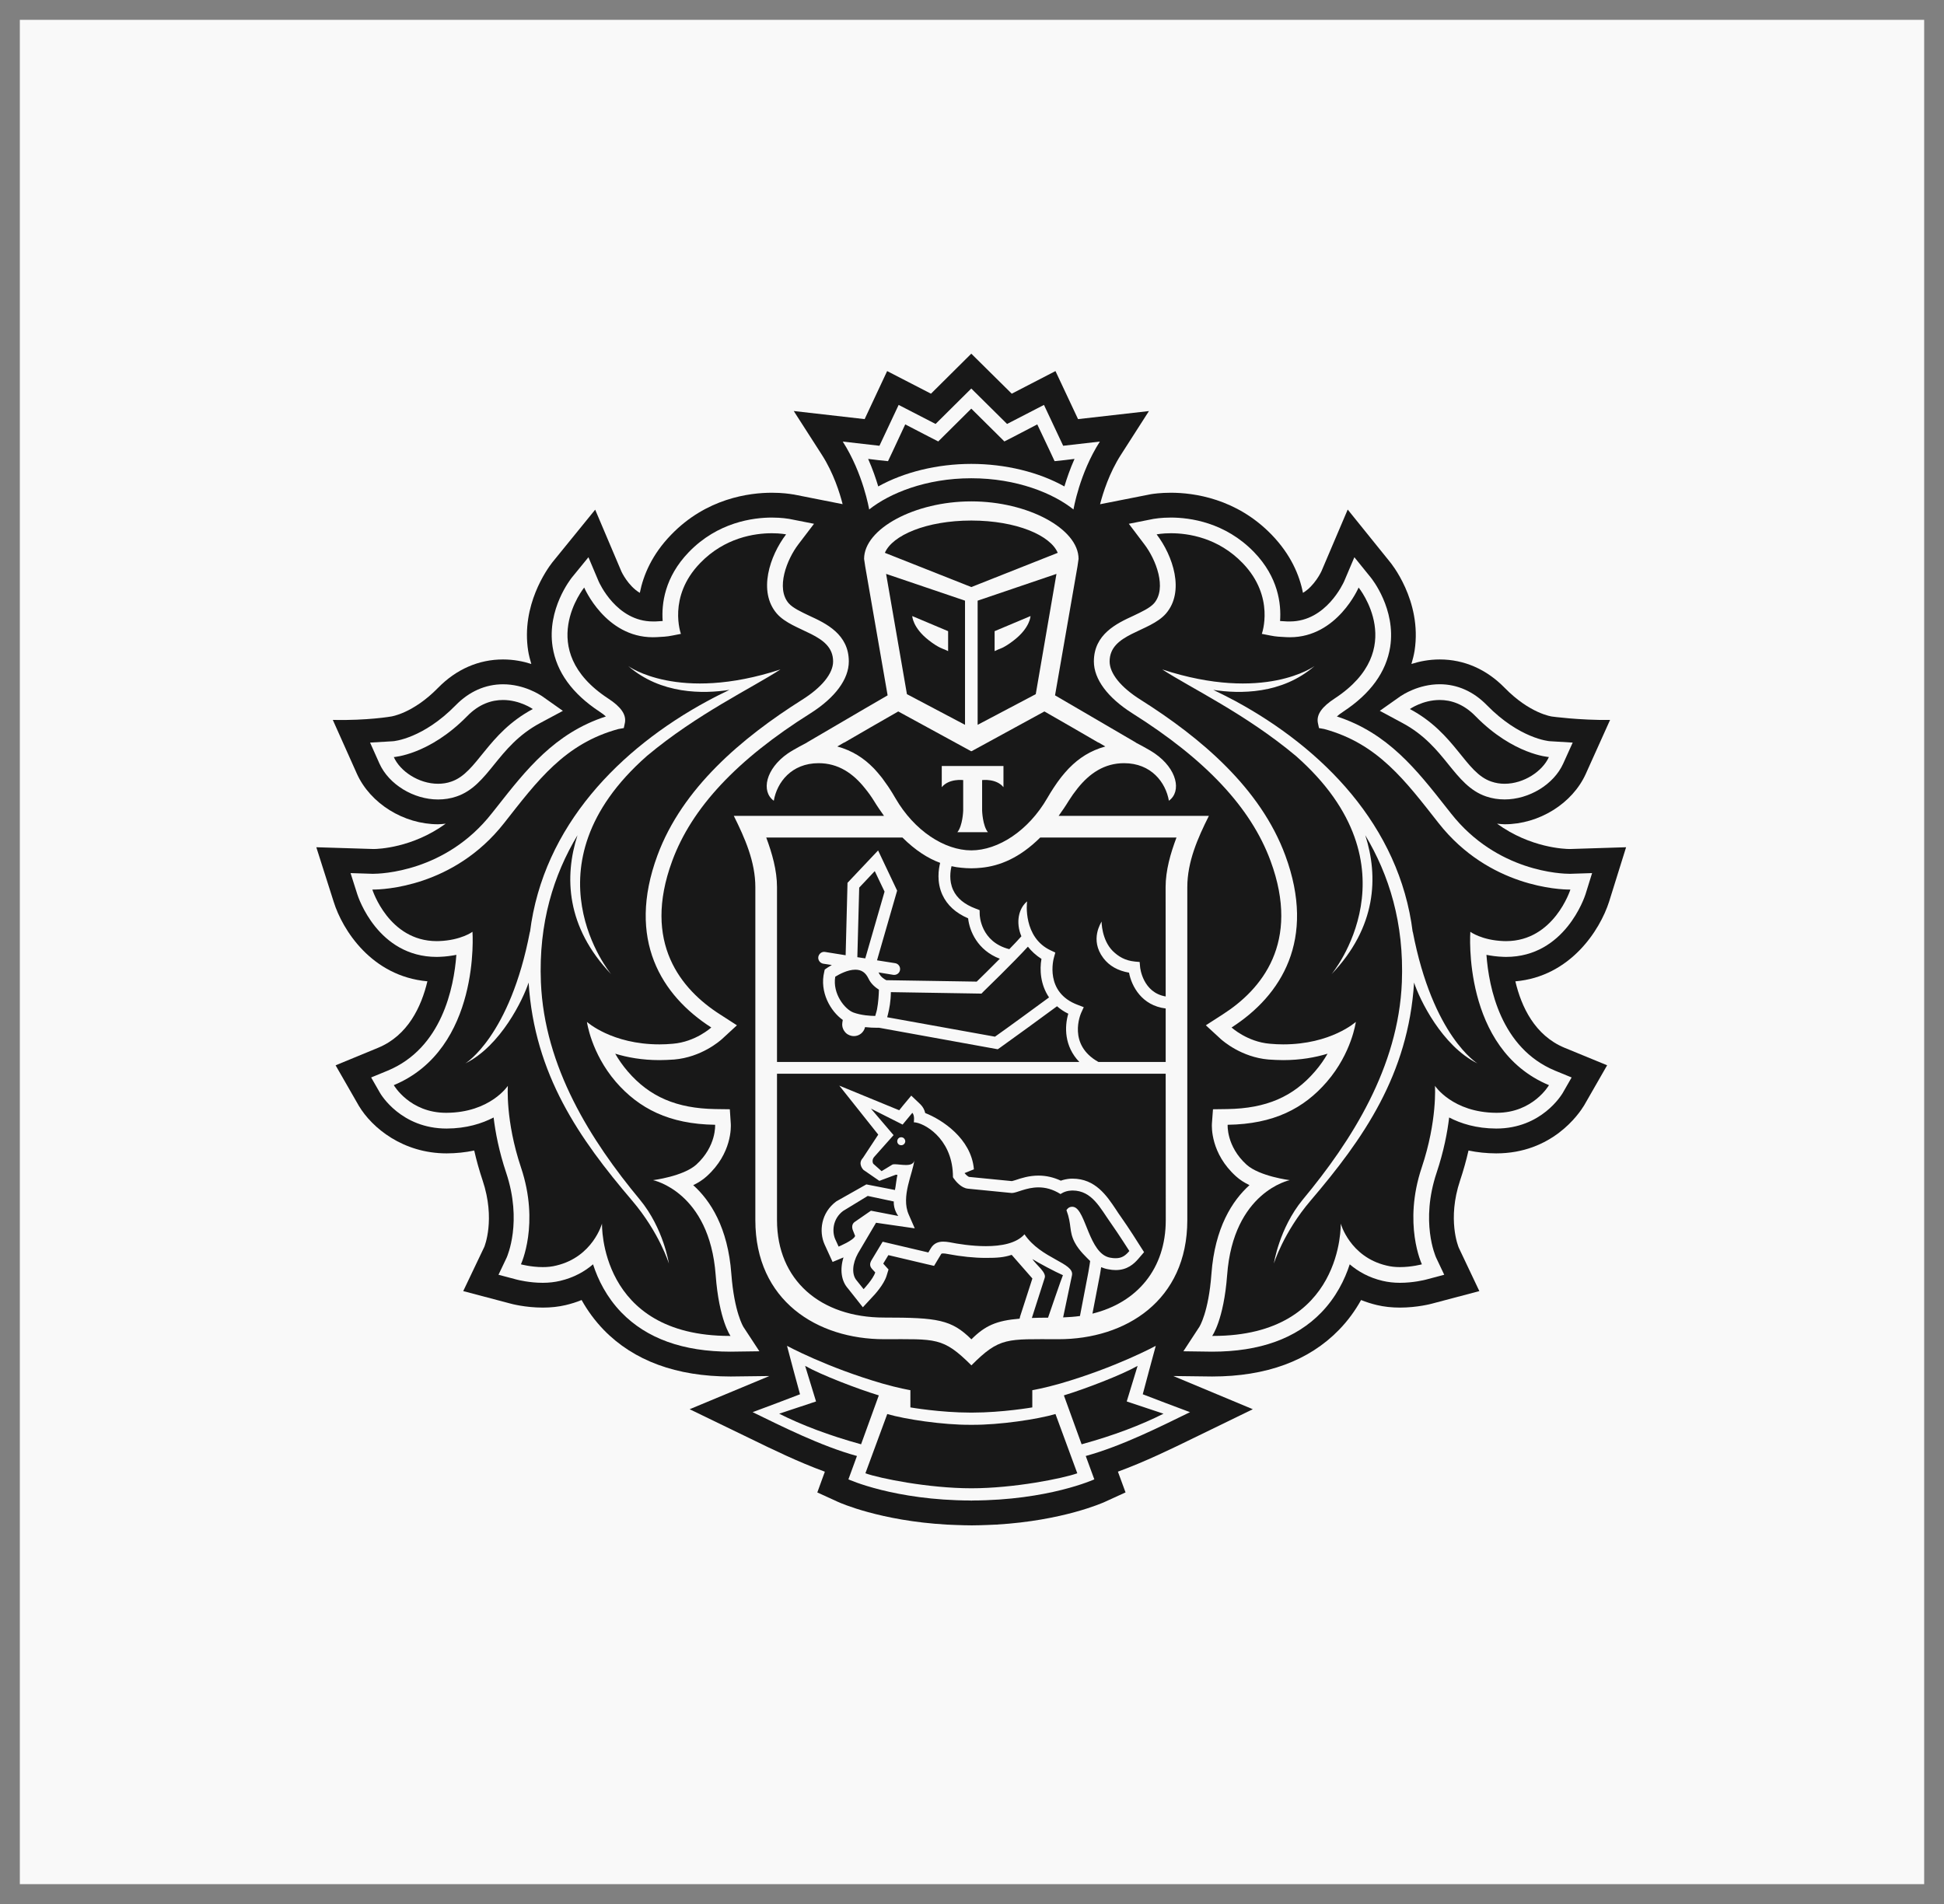 <?xml version="1.0" encoding="UTF-8"?> <svg xmlns="http://www.w3.org/2000/svg" width="49" height="48" viewBox="0 0 49 48" fill="none"><rect x="0" y="0" width="49" height="48" fill="#808080" stroke="none"/><rect width="48" height="47" transform="translate(0.5 0.5)" fill="#F9F9F9"></rect><mask id="mask0_1078_200" style="mask-type:luminance" maskUnits="userSpaceOnUse" x="1" y="0" width="47" height="47"><path d="M47.514 0.854H1.447V46.921H47.514V0.854Z" fill="white"></path></mask><g mask="url(#mask0_1078_200)"><g opacity="0.9"><path fill-rule="evenodd" clip-rule="evenodd" d="M40.558 22.733L40.987 21.359L39.569 21.404C39.45 21.404 38.579 21.378 37.734 20.765C37.798 20.771 37.86 20.78 37.925 20.78C38.794 20.78 39.636 20.256 39.973 19.505L40.583 18.15C39.817 18.16 39.118 18.064 39.118 18.064C39.113 18.063 38.562 17.991 37.925 17.339C37.468 16.872 36.903 16.625 36.29 16.625C36.022 16.625 35.782 16.673 35.576 16.739C35.608 16.629 35.638 16.517 35.656 16.403C35.851 15.134 35.036 14.168 35.036 14.168L33.97 12.846L33.309 14.399C33.307 14.404 33.139 14.769 32.842 14.946C32.752 14.489 32.53 13.976 32.057 13.485C31.165 12.56 30.08 12.422 29.512 12.422C29.248 12.422 29.06 12.451 29.015 12.458L27.728 12.712C27.802 12.424 27.961 11.922 28.25 11.471L28.96 10.363L27.173 10.566L26.604 9.355L25.502 9.925L24.482 8.916L23.466 9.925L22.361 9.355L21.794 10.566L20.007 10.362L20.719 11.471C21.008 11.922 21.166 12.423 21.239 12.71L20.011 12.467L19.969 12.461C19.907 12.451 19.721 12.422 19.456 12.422C18.888 12.422 17.803 12.56 16.913 13.485C16.439 13.975 16.218 14.489 16.127 14.946C15.83 14.77 15.665 14.412 15.665 14.412L15.002 12.849L13.92 14.18C13.787 14.351 13.135 15.26 13.312 16.404C13.33 16.518 13.36 16.629 13.392 16.739C13.187 16.673 12.947 16.625 12.679 16.625C12.066 16.625 11.501 16.872 11.043 17.339C10.408 17.989 9.86 18.062 9.865 18.062C9.865 18.062 9.285 18.167 8.389 18.15L8.995 19.505C9.333 20.256 10.175 20.78 11.042 20.78C11.108 20.78 11.17 20.771 11.234 20.765C10.392 21.378 9.521 21.404 9.416 21.404L7.973 21.359L8.41 22.732C8.63 23.44 9.365 24.613 10.773 24.739C10.62 25.382 10.281 26.103 9.535 26.413L8.459 26.857L9.046 27.88C9.377 28.432 10.154 29.077 11.26 29.077C11.499 29.076 11.73 29.052 11.953 29.005C12.01 29.257 12.081 29.509 12.165 29.76C12.494 30.743 12.21 31.427 12.207 31.435L11.676 32.549L12.861 32.862C12.876 32.867 13.234 32.965 13.683 32.965C13.886 32.965 14.081 32.944 14.262 32.901C14.4 32.868 14.533 32.826 14.66 32.774C14.813 33.049 15 33.301 15.217 33.526C15.976 34.307 17.053 34.702 18.416 34.702H18.42L19.393 34.69L17.383 35.527L18.909 36.266C19.464 36.537 20.121 36.857 20.791 37.102L20.601 37.625L21.126 37.865C21.173 37.886 22.186 38.34 23.867 38.436C23.867 38.436 24.273 38.455 24.497 38.455C24.72 38.455 25.121 38.435 25.121 38.435C26.792 38.336 27.796 37.886 27.843 37.865L28.37 37.624L28.178 37.101C28.866 36.849 29.549 36.516 30.08 36.256L31.578 35.527L29.574 34.69L30.552 34.702C31.916 34.702 32.993 34.306 33.751 33.525C33.968 33.302 34.153 33.051 34.307 32.774C34.435 32.826 34.569 32.868 34.707 32.901C34.888 32.944 35.083 32.965 35.286 32.965C35.726 32.965 36.088 32.868 36.098 32.864L37.288 32.549L36.77 31.456C36.758 31.427 36.474 30.743 36.803 29.759C36.887 29.509 36.957 29.256 37.015 29.005C37.238 29.052 37.471 29.076 37.712 29.077C39.122 29.077 39.797 28.084 39.928 27.869L40.509 26.856L39.434 26.414C38.686 26.103 38.347 25.382 38.196 24.74C39.585 24.619 40.33 23.445 40.558 22.733Z" fill="black"></path><path fill-rule="evenodd" clip-rule="evenodd" d="M24.483 13.123C23.344 13.124 22.49 13.498 22.305 13.938L24.483 14.799L26.662 13.938C26.477 13.498 25.623 13.124 24.483 13.123Z" fill="black"></path><path fill-rule="evenodd" clip-rule="evenodd" d="M24.505 35.92H24.461C23.771 35.924 22.82 35.783 22.364 35.648L21.812 37.141C22.175 37.271 23.406 37.519 24.484 37.519C25.56 37.519 26.791 37.271 27.154 37.141L26.604 35.648C26.145 35.783 25.195 35.924 24.505 35.92Z" fill="black"></path><path fill-rule="evenodd" clip-rule="evenodd" d="M28.674 34.435C28.264 34.667 27.348 35.016 26.816 35.178L27.263 36.411C28.087 36.186 28.767 35.923 29.328 35.641L28.4 35.332L28.674 34.435Z" fill="black"></path><path fill-rule="evenodd" clip-rule="evenodd" d="M20.295 34.435L20.569 35.332L19.641 35.641C20.201 35.923 20.884 36.186 21.704 36.411L22.152 35.178C21.621 35.016 20.704 34.667 20.295 34.435Z" fill="black"></path><path fill-rule="evenodd" clip-rule="evenodd" d="M24.482 11.696C25.341 11.696 26.182 11.902 26.83 12.263C26.889 12.064 26.972 11.823 27.084 11.57L26.839 11.599L26.582 11.626L26.474 11.392L26.146 10.699L25.549 11.011L25.317 11.129L25.131 10.946L24.482 10.303L23.835 10.946L23.65 11.129L23.417 11.011L22.817 10.699L22.494 11.392L22.383 11.626L22.127 11.599L21.883 11.57C21.995 11.823 22.077 12.064 22.137 12.263C22.787 11.902 23.628 11.696 24.482 11.696Z" fill="black"></path><path fill-rule="evenodd" clip-rule="evenodd" d="M37.588 19.704C37.7 19.742 37.813 19.759 37.925 19.759C38.411 19.759 38.88 19.445 39.041 19.085C39.041 19.085 38.151 19.031 37.194 18.057C36.889 17.742 36.566 17.648 36.289 17.648C35.86 17.648 35.537 17.875 35.537 17.875C36.694 18.492 36.93 19.481 37.588 19.704Z" fill="black"></path><path fill-rule="evenodd" clip-rule="evenodd" d="M11.041 19.759C11.153 19.759 11.267 19.742 11.376 19.703C12.036 19.481 12.274 18.492 13.429 17.875C13.429 17.875 13.106 17.648 12.678 17.648C12.4 17.648 12.078 17.742 11.772 18.058C10.815 19.031 9.926 19.085 9.926 19.085C10.085 19.445 10.556 19.759 11.041 19.759Z" fill="black"></path><path fill-rule="evenodd" clip-rule="evenodd" d="M37.239 26.808C36.344 26.366 35.779 25.193 35.642 24.771C35.494 27.097 34.361 28.711 33.036 30.265C32.348 31.071 32.108 31.854 32.108 31.854C32.108 31.854 32.241 30.967 32.835 30.244C34.072 28.757 35.246 26.904 35.334 24.763C35.394 23.267 35.011 22.055 34.412 21.056C34.747 22.097 34.699 23.371 33.562 24.56C33.562 24.56 35.826 21.842 32.661 19.056C31.394 17.995 30.007 17.341 29.294 16.877C31.872 17.719 33.131 16.792 33.131 16.792C32.308 17.507 31.242 17.494 30.581 17.391C30.761 17.479 30.947 17.57 31.148 17.678C33.322 18.861 35.275 20.808 35.608 23.503V23.482C36.114 26.129 37.239 26.808 37.239 26.808ZM37.901 23.725C37.921 23.726 37.938 23.726 37.959 23.726C39.17 23.726 39.581 22.426 39.581 22.426H39.557C39.335 22.426 37.533 22.373 36.259 20.752C35.422 19.685 34.734 18.748 33.377 18.379L33.244 18.355L33.215 18.219C33.177 18.012 33.32 17.817 33.642 17.607C35.515 16.379 34.243 14.812 34.243 14.812C34.243 14.812 33.708 16.065 32.512 16.065C32.483 16.065 32.453 16.063 32.423 16.063C32.287 16.056 32.156 16.051 32.024 16.023L31.804 15.98C31.804 15.98 32.145 15.05 31.322 14.197C30.701 13.553 29.947 13.443 29.511 13.443C29.292 13.443 29.152 13.472 29.152 13.472C29.566 14.013 29.865 14.912 29.387 15.467C28.975 15.943 27.967 15.966 27.967 16.676C27.967 16.977 28.247 17.328 28.751 17.644C30.266 18.599 31.77 19.868 32.396 21.568C33.177 23.688 32.297 25.096 31.04 25.902C31.04 25.902 31.434 26.266 32.006 26.313C32.123 26.324 32.236 26.329 32.342 26.329C33.548 26.329 34.173 25.762 34.173 25.762C34.173 25.762 34.069 26.545 33.442 27.273C32.862 27.944 32.102 28.34 30.942 28.356C30.942 28.356 30.905 28.895 31.419 29.362C31.748 29.657 32.507 29.752 32.507 29.752C32.507 29.752 31.085 30.041 30.929 32.144C30.843 33.283 30.553 33.679 30.553 33.679H30.578C33.876 33.679 33.792 30.846 33.792 30.846C33.792 30.846 34.021 31.685 34.941 31.904C35.053 31.933 35.171 31.944 35.285 31.944C35.58 31.944 35.838 31.874 35.838 31.874C35.838 31.874 35.356 30.856 35.834 29.432C36.23 28.25 36.167 27.374 36.167 27.374C36.167 27.374 36.611 28.048 37.713 28.054H37.724C38.641 28.054 39.041 27.357 39.041 27.357C36.842 26.442 37.059 23.491 37.059 23.491C37.059 23.491 37.344 23.704 37.901 23.725Z" fill="black"></path><path fill-rule="evenodd" clip-rule="evenodd" d="M15.93 30.265C14.606 28.711 13.473 27.097 13.323 24.771C13.186 25.193 12.623 26.366 11.729 26.808C11.729 26.808 12.852 26.129 13.357 23.482V23.503C13.692 20.808 15.645 18.861 17.819 17.679C18.019 17.57 18.207 17.479 18.385 17.392C17.724 17.494 16.658 17.507 15.836 16.792C15.836 16.792 17.095 17.719 19.672 16.877C18.959 17.341 17.573 17.995 16.307 19.056C13.14 21.842 15.405 24.561 15.405 24.561C14.266 23.371 14.221 22.097 14.555 21.056C13.956 22.055 13.572 23.267 13.634 24.763C13.72 26.904 14.895 28.756 16.129 30.245C16.726 30.967 16.86 31.854 16.86 31.854C16.86 31.854 16.617 31.071 15.93 30.265ZM16.46 29.752C16.46 29.752 17.219 29.657 17.549 29.362C18.062 28.895 18.025 28.356 18.025 28.356C16.864 28.34 16.105 27.944 15.522 27.273C14.898 26.545 14.795 25.762 14.795 25.762C14.795 25.762 15.418 26.329 16.624 26.329C16.732 26.329 16.845 26.324 16.961 26.313C17.533 26.266 17.928 25.903 17.928 25.903C16.671 25.096 15.79 23.688 16.57 21.568C17.196 19.869 18.7 18.599 20.215 17.643C20.718 17.328 20.999 16.977 20.999 16.676C20.999 15.966 19.992 15.943 19.58 15.467C19.103 14.912 19.401 14.013 19.814 13.472C19.814 13.472 19.677 13.443 19.456 13.443C19.02 13.443 18.267 13.553 17.646 14.197C16.821 15.05 17.163 15.98 17.163 15.98L16.943 16.023C16.811 16.051 16.679 16.056 16.544 16.063C16.513 16.063 16.485 16.065 16.456 16.065C15.257 16.065 14.725 14.812 14.725 14.812C14.725 14.812 13.454 16.379 15.326 17.607C15.648 17.817 15.79 18.012 15.752 18.219L15.723 18.355L15.587 18.379C14.232 18.748 13.544 19.685 12.706 20.752C11.433 22.373 9.633 22.426 9.409 22.426H9.385C9.385 22.426 9.795 23.726 11.008 23.726C11.027 23.726 11.045 23.726 11.066 23.725C11.623 23.704 11.909 23.491 11.909 23.491C11.909 23.491 12.124 26.442 9.926 27.357C9.926 27.357 10.327 28.054 11.244 28.054H11.255C12.357 28.048 12.801 27.374 12.801 27.374C12.801 27.374 12.737 28.25 13.132 29.432C13.61 30.857 13.13 31.875 13.13 31.875C13.13 31.875 13.386 31.944 13.682 31.944C13.797 31.944 13.915 31.933 14.025 31.904C14.944 31.685 15.174 30.846 15.174 30.846C15.174 30.846 15.09 33.679 18.389 33.679H18.413C18.413 33.679 18.124 33.283 18.039 32.144C17.883 30.041 16.46 29.752 16.46 29.752Z" fill="black"></path><path fill-rule="evenodd" clip-rule="evenodd" d="M23.739 19.31H25.294V19.845C25.111 19.62 24.755 19.666 24.755 19.666V20.436C24.755 20.436 24.768 20.815 24.901 20.979H24.132C24.266 20.815 24.278 20.436 24.278 20.436V19.666C24.278 19.666 23.923 19.62 23.739 19.845V19.31ZM22.045 19.39C22.099 19.448 22.152 19.511 22.203 19.575C22.216 19.59 22.227 19.603 22.239 19.62C22.286 19.683 22.334 19.75 22.38 19.818C22.39 19.832 22.4 19.848 22.411 19.864C22.466 19.948 22.518 20.034 22.57 20.123C23.046 20.946 23.807 21.438 24.483 21.439C25.16 21.438 25.92 20.946 26.397 20.123C26.45 20.031 26.503 19.943 26.558 19.86C26.567 19.848 26.575 19.836 26.583 19.824C26.63 19.753 26.679 19.684 26.731 19.617C26.742 19.603 26.752 19.59 26.762 19.577C26.815 19.511 26.869 19.447 26.925 19.388C26.935 19.379 26.943 19.37 26.952 19.362C27.194 19.113 27.483 18.924 27.861 18.819L27.693 18.721H27.683L27.014 18.331L26.326 17.936L24.488 18.939L24.483 18.935L24.48 18.939L22.641 17.936L21.954 18.331L21.283 18.721H21.275L21.105 18.819C21.484 18.924 21.772 19.111 22.015 19.36C22.026 19.37 22.033 19.381 22.045 19.39Z" fill="black"></path><path fill-rule="evenodd" clip-rule="evenodd" d="M23.898 15.913V16.416L23.801 16.372C23.797 16.369 23.655 16.337 23.408 16.141C23.001 15.825 22.993 15.532 22.993 15.532L23.898 15.913ZM24.324 18.274V15.144L22.336 14.469L22.86 17.501L24.324 18.274Z" fill="black"></path><path fill-rule="evenodd" clip-rule="evenodd" d="M25.07 15.913L25.975 15.532C25.975 15.532 25.967 15.825 25.558 16.141C25.313 16.337 25.171 16.369 25.166 16.372L25.07 16.416V15.913ZM26.107 17.501L26.63 14.469L24.643 15.144V18.274L26.107 17.501Z" fill="black"></path><path fill-rule="evenodd" clip-rule="evenodd" d="M21.512 25.526C21.706 25.597 21.941 25.611 22.061 25.611C22.066 25.597 22.072 25.578 22.078 25.556C22.089 25.52 22.099 25.485 22.106 25.446C22.14 25.272 22.152 25.076 22.155 24.95C22.073 24.898 21.958 24.808 21.893 24.674C21.82 24.518 21.714 24.445 21.561 24.445C21.361 24.445 21.146 24.566 21.054 24.622C20.98 25.055 21.299 25.447 21.512 25.526Z" fill="black"></path><path fill-rule="evenodd" clip-rule="evenodd" d="M25.91 23.867C25.541 24.27 24.818 24.97 24.783 25.005L24.739 25.049L22.456 25.013C22.454 25.239 22.417 25.432 22.382 25.573C22.376 25.597 22.369 25.621 22.363 25.646L25.08 26.135C25.362 25.938 26.14 25.368 26.443 25.145C26.223 24.824 26.202 24.443 26.252 24.174C26.107 24.082 25.998 23.978 25.91 23.867Z" fill="black"></path><path fill-rule="evenodd" clip-rule="evenodd" d="M26.221 21.115C25.695 21.638 25.19 21.832 24.739 21.877C24.657 21.885 24.575 21.891 24.491 21.891H24.479C24.395 21.891 24.312 21.885 24.231 21.877C24.151 21.87 24.069 21.857 23.986 21.838C23.957 21.956 23.919 22.201 24.026 22.435C24.122 22.646 24.316 22.803 24.599 22.908L24.694 22.945L24.695 23.048C24.695 23.078 24.718 23.744 25.442 23.929C25.56 23.807 25.667 23.697 25.747 23.604C25.599 23.256 25.677 22.899 25.892 22.725C25.882 22.762 25.788 23.635 26.487 23.96L26.602 24.015L26.568 24.138C26.556 24.174 26.323 25.02 27.17 25.335L27.32 25.392L27.253 25.537C27.238 25.57 26.907 26.336 27.688 26.772H29.383V25.424C28.78 25.35 28.526 24.865 28.459 24.521C28.179 24.473 27.963 24.352 27.814 24.154C27.458 23.685 27.764 23.256 27.768 23.232C27.767 23.236 27.768 23.693 28.05 23.976C28.19 24.111 28.355 24.217 28.605 24.241L28.728 24.252L28.739 24.379C28.741 24.405 28.809 25.025 29.383 25.122L29.382 22.367C29.382 21.941 29.506 21.512 29.656 21.115H26.221Z" fill="black"></path><path fill-rule="evenodd" clip-rule="evenodd" d="M21.656 22.377L21.609 24.131L21.809 24.162L22.295 22.479L22.048 21.961L21.656 22.377Z" fill="black"></path><path fill-rule="evenodd" clip-rule="evenodd" d="M22.712 28.87C22.656 28.869 22.614 28.82 22.618 28.764C22.622 28.709 22.668 28.666 22.724 28.671C22.781 28.673 22.821 28.724 22.82 28.777C22.814 28.833 22.767 28.875 22.712 28.87ZM27.023 30.423C27.038 30.423 27.055 30.425 27.071 30.429C27.374 30.516 27.451 31.609 27.982 31.706C28.034 31.717 28.082 31.721 28.124 31.721C28.278 31.721 28.369 31.655 28.468 31.538C28.468 31.538 28.201 31.118 28.001 30.834C27.735 30.462 27.529 30.014 27.035 30.014C27.023 30.014 27.009 30.014 26.997 30.015C26.834 30.023 26.734 30.103 26.734 30.103C26.533 29.977 26.347 29.934 26.178 29.934C25.869 29.934 25.628 30.076 25.507 30.076H25.503L24.399 29.967C24.227 29.951 24.09 29.776 24.041 29.709C24.029 29.69 24.022 29.679 24.022 29.679C24.022 29.649 24.022 29.618 24.02 29.591C23.983 28.686 23.284 28.299 23.035 28.293C23.035 28.293 23.064 28.121 22.997 28.056L22.753 28.352L21.955 27.95L22.525 28.617L22.042 29.16C21.982 29.222 21.989 29.305 22.015 29.341L22.223 29.525L22.487 29.364C22.5 29.355 22.525 29.351 22.554 29.351C22.627 29.351 22.737 29.371 22.835 29.371C22.943 29.371 23.036 29.348 23.047 29.246C23.015 29.582 22.704 30.164 22.907 30.622L23.059 30.968L22.083 30.827L21.626 31.6C21.485 31.857 21.463 32.135 21.599 32.287L21.769 32.501C21.769 32.501 22.009 32.246 22.063 32.079L21.985 31.993C21.92 31.921 21.923 31.857 21.963 31.78L22.25 31.303L23.401 31.576L23.462 31.472C23.541 31.341 23.653 31.303 23.777 31.303C23.828 31.303 23.88 31.309 23.934 31.317C24.148 31.36 24.5 31.416 24.852 31.416C25.238 31.416 25.621 31.347 25.825 31.118C26.243 31.738 27.088 31.836 27.022 32.151L26.799 33.213C26.946 33.206 27.088 33.197 27.223 33.178L27.435 32.074C27.458 31.953 27.48 31.791 27.48 31.791C27.399 31.708 27.201 31.533 27.09 31.32C26.941 31.033 27.022 30.883 26.883 30.51C26.883 30.51 26.926 30.423 27.023 30.423Z" fill="black"></path><path fill-rule="evenodd" clip-rule="evenodd" d="M21.137 31.427C21.137 31.427 21.519 31.27 21.553 31.158L21.502 31.03C21.466 30.947 21.471 30.857 21.541 30.808L21.953 30.522L22.641 30.655C22.641 30.655 22.517 30.498 22.529 30.29L21.872 30.15L21.252 30.529C20.986 30.727 20.967 31.053 21.055 31.246L21.137 31.427Z" fill="black"></path><path fill-rule="evenodd" clip-rule="evenodd" d="M26.01 33.227C26.133 33.222 26.269 33.22 26.418 33.22C26.418 33.22 26.773 32.181 26.793 32.148C26.594 32.061 26.182 31.841 26.022 31.741C26.128 31.899 26.383 32.079 26.333 32.218L26.01 33.227Z" fill="black"></path><path fill-rule="evenodd" clip-rule="evenodd" d="M29.382 27.069H19.586V30.761C19.586 32.27 20.676 33.215 22.286 33.215C23.63 33.215 23.985 33.268 24.485 33.765C24.829 33.42 25.114 33.292 25.7 33.244L25.713 33.187L26.022 32.231C26.005 32.209 25.5 31.635 25.5 31.635C25.3 31.701 25.132 31.713 24.85 31.713C24.559 31.713 24.233 31.679 23.877 31.612C23.842 31.604 23.808 31.6 23.775 31.6C23.731 31.6 23.729 31.604 23.717 31.625L23.656 31.727L23.544 31.913L23.332 31.863L22.392 31.642L22.263 31.855L22.282 31.878L22.396 32.004L22.346 32.169C22.276 32.384 22.052 32.635 21.984 32.704L21.749 32.957L21.535 32.686L21.374 32.483C21.205 32.294 21.165 32.004 21.261 31.7C21.259 31.701 21.255 31.703 21.251 31.704L20.986 31.814L20.867 31.554L20.783 31.37C20.639 31.046 20.692 30.573 21.081 30.286L21.837 29.858L22.558 30C22.575 29.931 22.601 29.683 22.621 29.62C22.607 29.619 22.594 29.615 22.58 29.615L22.165 29.771L21.765 29.494C21.765 29.494 21.608 29.343 21.75 29.192L22.137 28.604L21.156 27.369L22.665 27.99L22.765 27.866L22.969 27.621L23.2 27.841C23.266 27.904 23.303 27.982 23.322 28.06C23.737 28.222 24.483 28.701 24.548 29.479L24.315 29.572V29.578C24.369 29.642 24.413 29.668 24.427 29.67L25.504 29.776C25.531 29.771 25.565 29.759 25.603 29.748C25.738 29.702 25.938 29.636 26.176 29.636C26.371 29.636 26.558 29.681 26.739 29.765C26.805 29.74 26.887 29.722 26.982 29.715L27.033 29.714C27.61 29.714 27.897 30.146 28.127 30.491C28.165 30.55 28.203 30.606 28.244 30.662C28.444 30.947 28.708 31.363 28.718 31.381L28.837 31.567L28.692 31.736C28.58 31.866 28.411 32.019 28.123 32.019C28.063 32.019 27.998 32.012 27.927 31.998C27.866 31.987 27.81 31.969 27.756 31.946C27.748 32.003 27.736 32.071 27.725 32.129L27.537 33.117C28.666 32.839 29.384 31.984 29.384 30.761L29.382 27.069Z" fill="black"></path><path fill-rule="evenodd" clip-rule="evenodd" d="M19.585 26.772H27.204C26.823 26.378 26.829 25.88 26.926 25.556C26.815 25.503 26.723 25.439 26.642 25.369C26.344 25.589 25.435 26.252 25.198 26.418L25.147 26.452L22.157 25.911H22.096C22.024 25.911 21.919 25.908 21.804 25.894C21.772 26.03 21.655 26.122 21.523 26.122C21.507 26.122 21.49 26.12 21.475 26.117C21.397 26.104 21.329 26.064 21.283 25.999C21.237 25.934 21.218 25.858 21.231 25.779L21.242 25.714C20.934 25.496 20.649 25.01 20.775 24.498L20.788 24.444L20.831 24.412C20.837 24.408 20.889 24.372 20.966 24.328L20.749 24.295C20.668 24.28 20.613 24.204 20.626 24.124C20.64 24.043 20.716 23.985 20.796 24L21.314 24.082L21.361 22.256L22.131 21.44L22.612 22.454L22.105 24.21L22.562 24.282C22.643 24.295 22.698 24.371 22.686 24.454C22.674 24.527 22.611 24.577 22.539 24.577C22.531 24.577 22.523 24.577 22.515 24.576L22.143 24.516C22.148 24.527 22.156 24.534 22.16 24.545C22.2 24.628 22.288 24.686 22.339 24.712L24.618 24.748C24.715 24.654 24.954 24.419 25.201 24.171C24.639 23.957 24.435 23.474 24.401 23.152C24.088 23.018 23.872 22.817 23.752 22.557C23.605 22.234 23.657 21.911 23.697 21.754C23.392 21.643 23.073 21.44 22.746 21.115H19.312C19.46 21.512 19.585 21.941 19.585 22.367V26.772Z" fill="black"></path><path fill-rule="evenodd" clip-rule="evenodd" d="M22.722 28.671C22.666 28.666 22.62 28.709 22.616 28.765C22.612 28.822 22.654 28.87 22.71 28.871C22.765 28.876 22.812 28.834 22.818 28.778C22.819 28.724 22.779 28.673 22.722 28.671Z" fill="#F8F8F8"></path><path fill-rule="evenodd" clip-rule="evenodd" d="M27.263 36.411L26.816 35.178C27.348 35.016 28.264 34.666 28.674 34.434L28.4 35.331L29.327 35.64C28.767 35.922 28.087 36.185 27.263 36.411ZM24.485 37.52C23.406 37.52 22.176 37.271 21.813 37.142L22.364 35.648C22.821 35.782 23.772 35.924 24.462 35.92H24.506C25.195 35.924 26.145 35.782 26.604 35.648L27.154 37.142C26.792 37.271 25.561 37.52 24.485 37.52ZM19.64 35.64L20.569 35.331L20.294 34.434C20.703 34.666 21.62 35.016 22.151 35.178L21.704 36.411C20.883 36.185 20.2 35.922 19.64 35.64ZM29.369 35.366L28.804 35.15L28.96 34.565L29.132 33.929C29.132 33.929 28.132 34.472 26.723 34.88C26.323 34.995 26.02 35.047 26.02 35.047V35.481C26.02 35.481 25.267 35.612 24.506 35.612H24.462C23.7 35.612 22.947 35.481 22.947 35.481V35.047C22.947 35.047 22.644 34.995 22.244 34.88C20.836 34.472 19.837 33.929 19.837 33.929L20.006 34.565L20.165 35.15L19.599 35.366L18.971 35.601C19.69 35.95 20.687 36.456 21.6 36.706L21.385 37.295C21.385 37.295 22.542 37.824 24.47 37.828V37.83H24.497V37.828C26.427 37.824 27.583 37.295 27.583 37.295L27.367 36.706C28.28 36.456 29.279 35.95 29.995 35.601L29.369 35.366Z" fill="#F8F8F8"></path><path fill-rule="evenodd" clip-rule="evenodd" d="M22.127 11.599L22.383 11.626L22.494 11.392L22.817 10.699L23.417 11.01L23.649 11.129L24.482 10.302L25.131 10.945L25.316 11.129L25.549 11.01L26.145 10.699L26.473 11.392L26.582 11.626L26.838 11.599L27.084 11.569C26.971 11.823 26.889 12.064 26.829 12.263C26.182 11.901 25.34 11.695 24.482 11.695C23.627 11.695 22.787 11.901 22.137 12.263C22.077 12.064 21.995 11.823 21.882 11.569L22.127 11.599ZM24.482 12.057C25.631 12.057 26.55 12.438 27.058 12.844C27.058 12.844 27.208 11.935 27.723 11.132L26.798 11.238L26.314 10.208L25.384 10.688L24.482 9.795L23.582 10.688L22.651 10.208L22.167 11.238L21.242 11.132C21.757 11.935 21.908 12.844 21.908 12.844C22.419 12.438 23.335 12.057 24.482 12.057Z" fill="#F8F8F8"></path><path fill-rule="evenodd" clip-rule="evenodd" d="M39.043 27.357C39.043 27.357 38.644 28.054 37.726 28.054H37.714C36.613 28.048 36.169 27.374 36.169 27.374C36.169 27.374 36.232 28.25 35.836 29.432C35.358 30.857 35.84 31.874 35.84 31.874C35.84 31.874 35.582 31.944 35.286 31.944C35.173 31.944 35.055 31.933 34.944 31.904C34.023 31.685 33.794 30.846 33.794 30.846C33.794 30.846 33.878 33.679 30.58 33.679H30.554C30.554 33.679 30.845 33.283 30.931 32.144C31.087 30.041 32.509 29.752 32.509 29.752C32.509 29.752 31.75 29.657 31.421 29.362C30.907 28.895 30.944 28.356 30.944 28.356C32.104 28.34 32.865 27.944 33.444 27.273C34.072 26.546 34.175 25.762 34.175 25.762C34.175 25.762 33.55 26.329 32.344 26.329C32.238 26.329 32.124 26.324 32.008 26.313C31.437 26.266 31.043 25.903 31.043 25.903C32.299 25.096 33.18 23.688 32.398 21.568C31.772 19.869 30.268 18.6 28.753 17.643C28.25 17.328 27.969 16.977 27.969 16.676C27.969 15.966 28.977 15.943 29.39 15.467C29.867 14.912 29.567 14.013 29.154 13.472C29.154 13.472 29.294 13.443 29.513 13.443C29.949 13.443 30.703 13.553 31.323 14.197C32.147 15.05 31.805 15.98 31.805 15.98L32.026 16.023C32.157 16.051 32.289 16.056 32.425 16.063C32.455 16.063 32.485 16.065 32.514 16.065C33.71 16.065 34.245 14.812 34.245 14.812C34.245 14.812 35.516 16.379 33.644 17.607C33.322 17.817 33.18 18.012 33.217 18.219L33.246 18.355L33.379 18.379C34.736 18.748 35.423 19.686 36.262 20.752C37.536 22.373 39.337 22.426 39.559 22.426H39.583C39.583 22.426 39.172 23.726 37.961 23.726C37.94 23.726 37.923 23.726 37.903 23.725C37.346 23.705 37.061 23.491 37.061 23.491C37.061 23.491 36.844 26.442 39.043 27.357ZM37.961 24.124C39.446 24.124 39.943 22.61 39.964 22.545L40.13 22.011L39.573 22.029H39.571C39.374 22.029 37.735 21.985 36.573 20.506L36.464 20.368C35.704 19.402 34.984 18.481 33.697 18.062C33.734 18.028 33.787 17.987 33.86 17.939C34.544 17.489 34.941 16.942 35.041 16.308C35.187 15.353 34.578 14.591 34.552 14.56L34.138 14.048L33.88 14.656C33.862 14.694 33.428 15.667 32.514 15.667H32.446C32.383 15.663 32.323 15.661 32.265 15.656C32.297 15.222 32.218 14.55 31.61 13.92C30.878 13.162 29.982 13.048 29.513 13.048C29.262 13.048 29.096 13.079 29.078 13.081L28.453 13.205L28.838 13.714C29.141 14.106 29.415 14.83 29.09 15.208C28.986 15.328 28.772 15.426 28.568 15.524C28.147 15.717 27.572 15.989 27.572 16.676C27.572 17.121 27.917 17.587 28.542 17.983C30.392 19.148 31.533 20.364 32.026 21.706C32.788 23.771 31.793 24.948 30.827 25.569L30.394 25.848L30.773 26.197C30.825 26.242 31.288 26.652 31.974 26.711C32.104 26.719 32.228 26.726 32.344 26.726C32.783 26.726 33.157 26.657 33.462 26.564C33.378 26.711 33.275 26.861 33.145 27.011C32.594 27.652 31.914 27.944 30.937 27.96L30.574 27.965L30.547 28.33C30.543 28.404 30.516 29.08 31.154 29.655C31.252 29.745 31.37 29.818 31.494 29.878C31.061 30.268 30.621 30.95 30.535 32.115C30.463 33.089 30.232 33.449 30.229 33.453L29.828 34.066L30.553 34.076C31.751 34.076 32.668 33.745 33.304 33.089C33.679 32.701 33.895 32.262 34.021 31.874C34.23 32.052 34.499 32.208 34.85 32.291C34.983 32.322 35.129 32.34 35.286 32.34C35.625 32.34 35.908 32.268 35.94 32.26L36.403 32.137L36.198 31.704C36.183 31.669 35.797 30.8 36.212 29.561C36.391 29.025 36.483 28.545 36.527 28.172C36.819 28.324 37.209 28.449 37.714 28.451C38.86 28.451 39.365 27.593 39.388 27.557L39.614 27.163L39.195 26.991C37.83 26.423 37.527 24.897 37.467 24.072C37.59 24.096 37.731 24.117 37.89 24.122L37.961 24.124Z" fill="#F8F8F8"></path><path fill-rule="evenodd" clip-rule="evenodd" d="M36.289 17.647C36.566 17.647 36.888 17.742 37.193 18.057C38.151 19.031 39.041 19.085 39.041 19.085C38.88 19.444 38.41 19.759 37.925 19.759C37.812 19.759 37.699 19.742 37.588 19.703C36.929 19.481 36.693 18.491 35.537 17.875C35.537 17.875 35.859 17.647 36.289 17.647ZM35.348 18.226C35.902 18.522 36.225 18.918 36.508 19.27C36.786 19.613 37.05 19.942 37.463 20.08C37.61 20.13 37.766 20.154 37.925 20.154C38.544 20.154 39.167 19.774 39.403 19.248L39.641 18.721L39.066 18.686C39.039 18.686 38.299 18.618 37.477 17.777C37.139 17.431 36.73 17.25 36.289 17.25C35.751 17.25 35.351 17.52 35.307 17.547L34.779 17.92L35.348 18.226Z" fill="#F8F8F8"></path><path fill-rule="evenodd" clip-rule="evenodd" d="M35.609 23.483V23.503C35.276 20.808 33.322 18.861 31.148 17.679C30.948 17.571 30.761 17.479 30.582 17.392C31.243 17.495 32.309 17.507 33.132 16.792C33.132 16.792 31.873 17.72 29.295 16.877C30.008 17.341 31.395 17.996 32.662 19.056C35.827 21.843 33.562 24.56 33.562 24.56C34.7 23.371 34.747 22.097 34.413 21.057C35.011 22.056 35.394 23.268 35.335 24.763C35.248 26.904 34.072 28.757 32.836 30.244C32.242 30.967 32.109 31.854 32.109 31.854C32.109 31.854 32.349 31.071 33.037 30.265C34.362 28.711 35.495 27.097 35.643 24.771C35.78 25.194 36.345 26.366 37.24 26.809C37.24 26.809 36.115 26.129 35.609 23.483Z" fill="#F8F8F8"></path><path fill-rule="evenodd" clip-rule="evenodd" d="M18.389 33.679C15.09 33.679 15.174 30.846 15.174 30.846C15.174 30.846 14.944 31.685 14.025 31.904C13.915 31.933 13.797 31.944 13.682 31.944C13.386 31.944 13.13 31.874 13.13 31.874C13.13 31.874 13.61 30.857 13.132 29.432C12.736 28.25 12.801 27.374 12.801 27.374C12.801 27.374 12.357 28.048 11.255 28.054H11.243C10.326 28.054 9.926 27.357 9.926 27.357C12.124 26.442 11.909 23.491 11.909 23.491C11.909 23.491 11.623 23.705 11.065 23.725C11.045 23.726 11.027 23.726 11.008 23.726C9.795 23.726 9.385 22.426 9.385 22.426H9.409C9.633 22.426 11.432 22.373 12.705 20.752C13.544 19.685 14.232 18.748 15.587 18.379L15.723 18.355L15.752 18.219C15.789 18.012 15.648 17.817 15.326 17.607C13.454 16.379 14.725 14.812 14.725 14.812C14.725 14.812 15.257 16.065 16.456 16.065C16.485 16.065 16.512 16.063 16.544 16.063C16.678 16.056 16.811 16.051 16.943 16.023L17.163 15.98C17.163 15.98 16.821 15.05 17.646 14.197C18.266 13.553 19.02 13.443 19.456 13.443C19.677 13.443 19.814 13.472 19.814 13.472C19.401 14.013 19.102 14.912 19.579 15.467C19.992 15.943 20.999 15.966 20.999 16.676C20.999 16.977 20.718 17.328 20.215 17.643C18.7 18.6 17.196 19.869 16.57 21.568C15.789 23.688 16.671 25.096 17.928 25.903C17.928 25.903 17.533 26.266 16.961 26.313C16.844 26.324 16.732 26.329 16.623 26.329C15.418 26.329 14.794 25.762 14.794 25.762C14.794 25.762 14.898 26.545 15.522 27.273C16.105 27.944 16.864 28.34 18.025 28.356C18.025 28.356 18.062 28.895 17.549 29.362C17.219 29.657 16.46 29.752 16.46 29.752C16.46 29.752 17.883 30.041 18.039 32.144C18.124 33.284 18.413 33.679 18.413 33.679H18.389ZM18.739 33.453C18.738 33.449 18.508 33.089 18.434 32.115C18.348 30.949 17.908 30.268 17.473 29.878C17.599 29.818 17.715 29.745 17.813 29.655C18.452 29.08 18.425 28.404 18.42 28.33L18.396 27.965L18.03 27.96C17.056 27.944 16.375 27.652 15.823 27.011C15.695 26.861 15.591 26.711 15.507 26.564C15.811 26.657 16.183 26.726 16.623 26.726C16.741 26.726 16.864 26.719 16.994 26.711C17.68 26.652 18.144 26.243 18.196 26.197L18.575 25.848L18.142 25.569C17.173 24.948 16.182 23.771 16.943 21.706C17.436 20.364 18.575 19.148 20.428 17.983C21.053 17.587 21.395 17.121 21.395 16.676C21.395 15.989 20.822 15.717 20.401 15.524C20.196 15.426 19.983 15.328 19.879 15.208C19.553 14.83 19.828 14.106 20.13 13.714L20.518 13.205L19.89 13.081C19.872 13.079 19.707 13.048 19.456 13.048C18.987 13.048 18.092 13.162 17.361 13.92C16.752 14.551 16.672 15.222 16.703 15.656C16.645 15.661 16.585 15.663 16.523 15.667H16.456C15.539 15.667 15.106 14.694 15.089 14.656L14.832 14.048L14.414 14.56C14.391 14.591 13.781 15.353 13.929 16.308C14.028 16.942 14.426 17.489 15.109 17.939C15.183 17.987 15.235 18.028 15.272 18.062C13.983 18.481 13.264 19.402 12.505 20.368L12.395 20.506C11.235 21.985 9.592 22.029 9.396 22.029L8.836 22.011L9.006 22.545C9.026 22.61 9.521 24.124 11.008 24.124L11.079 24.122C11.237 24.117 11.378 24.096 11.503 24.072C11.442 24.897 11.139 26.423 9.773 26.991L9.355 27.163L9.581 27.557C9.603 27.593 10.11 28.451 11.258 28.451C11.759 28.449 12.15 28.324 12.442 28.172C12.486 28.545 12.578 29.025 12.757 29.561C13.172 30.8 12.785 31.669 12.771 31.704L12.565 32.137L13.029 32.26C13.06 32.268 13.345 32.34 13.682 32.34C13.84 32.34 13.986 32.322 14.118 32.291C14.469 32.208 14.741 32.052 14.948 31.874C15.073 32.262 15.289 32.701 15.664 33.089C16.301 33.745 17.218 34.076 18.415 34.076L19.141 34.066L18.739 33.453Z" fill="#F8F8F8"></path><path fill-rule="evenodd" clip-rule="evenodd" d="M11.772 18.058C12.078 17.742 12.4 17.647 12.679 17.647C13.106 17.647 13.43 17.875 13.43 17.875C12.274 18.492 12.036 19.481 11.376 19.704C11.267 19.743 11.154 19.759 11.041 19.759C10.556 19.759 10.086 19.445 9.926 19.086C9.926 19.086 10.816 19.031 11.772 18.058ZM11.041 20.155C11.201 20.155 11.356 20.131 11.503 20.081C11.918 19.943 12.181 19.614 12.459 19.27C12.744 18.919 13.063 18.523 13.617 18.227L14.188 17.921L13.658 17.547C13.614 17.52 13.217 17.251 12.679 17.251C12.237 17.251 11.827 17.432 11.489 17.777C10.666 18.619 9.929 18.687 9.902 18.687L9.328 18.721L9.564 19.249C9.801 19.775 10.423 20.155 11.041 20.155Z" fill="#F8F8F8"></path><path fill-rule="evenodd" clip-rule="evenodd" d="M13.634 24.763C13.573 23.268 13.956 22.056 14.556 21.057C14.221 22.097 14.267 23.371 15.406 24.561C15.406 24.561 13.141 21.843 16.308 19.056C17.574 17.996 18.959 17.341 19.672 16.877C17.095 17.72 15.836 16.792 15.836 16.792C16.659 17.507 17.725 17.495 18.386 17.392C18.207 17.479 18.019 17.57 17.82 17.679C15.645 18.861 13.693 20.808 13.358 23.503V23.483C12.853 26.129 11.729 26.809 11.729 26.809C12.623 26.366 13.186 25.194 13.324 24.771C13.473 27.097 14.606 28.711 15.931 30.265C16.618 31.071 16.86 31.854 16.86 31.854C16.86 31.854 16.726 30.967 16.129 30.244C14.895 28.757 13.721 26.904 13.634 24.763Z" fill="#F8F8F8"></path><path fill-rule="evenodd" clip-rule="evenodd" d="M23.738 19.311V19.845C23.923 19.62 24.278 19.666 24.278 19.666V20.437C24.278 20.437 24.266 20.816 24.131 20.98H24.901C24.767 20.816 24.755 20.437 24.755 20.437V19.666C24.755 19.666 25.11 19.62 25.293 19.845V19.311H23.738Z" fill="#F8F8F8"></path><path fill-rule="evenodd" clip-rule="evenodd" d="M23.409 16.14C23.655 16.335 23.798 16.368 23.802 16.371L23.898 16.415V15.912L22.994 15.531C22.994 15.531 23.002 15.823 23.409 16.14Z" fill="#F8F8F8"></path><path fill-rule="evenodd" clip-rule="evenodd" d="M25.558 16.14C25.967 15.823 25.975 15.531 25.975 15.531L25.07 15.912V16.415L25.166 16.371C25.171 16.368 25.312 16.335 25.558 16.14Z" fill="#F8F8F8"></path><path fill-rule="evenodd" clip-rule="evenodd" d="M24.483 14.8L22.304 13.937C22.49 13.498 23.344 13.124 24.483 13.123C25.623 13.124 26.477 13.498 26.661 13.937L24.483 14.8ZM26.107 17.5L24.642 18.273V15.143L26.629 14.468L26.107 17.5ZM27.013 18.331L27.683 18.72H27.692L27.86 18.819C27.482 18.923 27.194 19.113 26.951 19.361C26.942 19.369 26.934 19.378 26.925 19.388C26.869 19.447 26.814 19.511 26.761 19.577C26.752 19.589 26.741 19.602 26.73 19.617C26.678 19.684 26.629 19.752 26.583 19.823C26.575 19.835 26.566 19.848 26.558 19.86C26.503 19.943 26.449 20.031 26.396 20.123C25.92 20.945 25.159 21.437 24.483 21.438C23.807 21.437 23.046 20.945 22.57 20.123C22.518 20.033 22.466 19.947 22.41 19.863C22.399 19.848 22.39 19.831 22.38 19.818C22.333 19.75 22.286 19.683 22.238 19.619C22.226 19.602 22.215 19.589 22.203 19.575C22.151 19.511 22.098 19.448 22.044 19.39C22.032 19.38 22.025 19.369 22.015 19.36C21.771 19.111 21.483 18.923 21.105 18.819L21.275 18.72H21.282L21.953 18.331L22.641 17.936L24.479 18.939L24.483 18.934L24.488 18.939L26.325 17.936L27.013 18.331ZM29.654 21.115C29.505 21.511 29.38 21.94 29.38 22.367L29.382 25.121C28.807 25.024 28.739 24.405 28.737 24.378L28.726 24.252L28.603 24.241C28.353 24.216 28.187 24.111 28.048 23.975C27.766 23.693 27.766 23.236 27.766 23.232C27.762 23.255 27.456 23.684 27.811 24.154C27.961 24.351 28.178 24.473 28.458 24.521C28.523 24.864 28.779 25.35 29.382 25.424V26.772H27.686C26.905 26.336 27.236 25.57 27.251 25.536L27.317 25.391L27.168 25.334C26.321 25.02 26.555 24.174 26.566 24.138L26.6 24.014L26.485 23.96C25.786 23.635 25.88 22.761 25.89 22.724C25.675 22.899 25.597 23.255 25.745 23.604C25.665 23.696 25.558 23.807 25.44 23.929C24.716 23.744 24.694 23.078 24.694 23.047L24.692 22.945L24.597 22.908C24.314 22.803 24.12 22.646 24.024 22.435C23.917 22.201 23.955 21.956 23.984 21.837C24.067 21.857 24.15 21.869 24.229 21.876C24.31 21.884 24.393 21.89 24.478 21.89H24.489C24.573 21.89 24.656 21.884 24.737 21.876C25.188 21.831 25.693 21.637 26.219 21.115H29.654ZM27.536 33.117L27.726 32.129C27.735 32.071 27.748 32.003 27.756 31.946C27.81 31.968 27.866 31.987 27.927 31.998C27.998 32.012 28.063 32.019 28.122 32.019C28.411 32.019 28.58 31.866 28.692 31.736L28.837 31.567L28.718 31.381C28.708 31.362 28.445 30.947 28.243 30.662C28.203 30.606 28.165 30.55 28.127 30.49C27.897 30.146 27.61 29.714 27.033 29.714L26.982 29.715C26.887 29.722 26.805 29.741 26.739 29.765C26.558 29.681 26.371 29.637 26.176 29.637C25.938 29.637 25.738 29.702 25.604 29.748C25.565 29.759 25.531 29.771 25.504 29.776L24.426 29.67C24.413 29.667 24.369 29.641 24.315 29.578V29.573L24.548 29.479C24.483 28.701 23.737 28.222 23.321 28.06C23.303 27.982 23.265 27.904 23.2 27.841L22.969 27.621L22.765 27.866L22.665 27.99L21.155 27.369L22.137 28.604L21.75 29.192C21.608 29.342 21.765 29.494 21.765 29.494L22.165 29.77L22.58 29.615C22.594 29.615 22.607 29.619 22.621 29.62C22.601 29.683 22.575 29.931 22.558 30L21.837 29.859L21.081 30.286C20.692 30.573 20.639 31.046 20.783 31.37L20.867 31.554L20.986 31.814L21.251 31.704C21.255 31.703 21.258 31.701 21.261 31.699C21.166 32.004 21.204 32.294 21.374 32.483L21.535 32.686L21.749 32.957L21.983 32.704C22.052 32.635 22.277 32.384 22.345 32.169L22.396 32.004L22.282 31.878L22.263 31.855L22.392 31.642L23.332 31.864L23.544 31.913L23.656 31.726L23.717 31.625C23.729 31.604 23.731 31.6 23.775 31.6C23.808 31.6 23.841 31.604 23.877 31.612C24.232 31.679 24.559 31.712 24.849 31.712C25.131 31.712 25.3 31.701 25.5 31.635C25.5 31.635 26.005 32.209 26.022 32.231L25.713 33.187L25.7 33.244C25.114 33.292 24.829 33.421 24.485 33.765C23.984 33.268 23.63 33.216 22.286 33.216C20.676 33.216 19.585 32.27 19.585 30.76V27.069H29.382L29.384 30.76C29.384 31.984 28.666 32.839 27.536 33.117ZM21.503 31.03L21.554 31.158C21.52 31.269 21.138 31.427 21.138 31.427L21.055 31.246C20.967 31.053 20.986 30.727 21.252 30.528L21.872 30.15L22.529 30.29C22.517 30.499 22.642 30.655 22.642 30.655L21.953 30.522L21.541 30.807C21.471 30.857 21.466 30.947 21.503 31.03ZM27.433 32.073L27.221 33.177C27.086 33.196 26.944 33.206 26.797 33.212L27.02 32.151C27.086 31.836 26.241 31.738 25.823 31.117C25.619 31.347 25.236 31.416 24.849 31.416C24.498 31.416 24.146 31.36 23.932 31.317C23.878 31.308 23.826 31.302 23.775 31.302C23.652 31.302 23.539 31.341 23.461 31.471L23.4 31.575L22.248 31.304L21.962 31.779C21.921 31.856 21.918 31.921 21.983 31.993L22.061 32.078C22.008 32.246 21.768 32.5 21.768 32.5L21.597 32.286C21.461 32.134 21.483 31.856 21.625 31.599L22.081 30.826L23.057 30.967L22.906 30.621C22.702 30.163 23.013 29.581 23.046 29.246C23.034 29.347 22.941 29.37 22.834 29.37C22.735 29.37 22.625 29.351 22.552 29.351C22.523 29.351 22.499 29.354 22.486 29.364L22.221 29.525L22.013 29.34C21.988 29.305 21.98 29.221 22.041 29.159L22.523 28.617L21.953 27.949L22.751 28.351L22.996 28.055C23.062 28.121 23.033 28.293 23.033 28.293C23.282 28.299 23.981 28.686 24.018 29.59C24.02 29.618 24.02 29.648 24.02 29.678C24.02 29.678 24.027 29.69 24.039 29.708C24.088 29.776 24.225 29.951 24.398 29.967L25.501 30.076H25.506C25.626 30.076 25.867 29.934 26.176 29.934C26.345 29.934 26.532 29.977 26.732 30.103C26.732 30.103 26.832 30.023 26.995 30.015C27.007 30.013 27.021 30.013 27.033 30.013C27.528 30.013 27.733 30.461 27.999 30.834C28.199 31.117 28.466 31.538 28.466 31.538C28.367 31.655 28.276 31.72 28.122 31.72C28.08 31.72 28.032 31.717 27.98 31.706C27.449 31.608 27.373 30.515 27.07 30.429C27.053 30.424 27.037 30.423 27.021 30.423C26.924 30.423 26.881 30.509 26.881 30.509C27.02 30.882 26.939 31.033 27.088 31.32C27.199 31.533 27.397 31.708 27.478 31.791C27.478 31.791 27.456 31.953 27.433 32.073ZM26.417 33.219C26.268 33.219 26.131 33.221 26.009 33.226L26.332 32.218C26.382 32.078 26.127 31.898 26.021 31.741C26.18 31.841 26.593 32.061 26.792 32.148C26.772 32.181 26.417 33.219 26.417 33.219ZM21.61 24.131L21.657 22.377L22.049 21.961L22.296 22.478L21.81 24.161L21.61 24.131ZM21.893 24.674C21.957 24.809 22.073 24.899 22.154 24.95C22.151 25.077 22.139 25.273 22.106 25.446C22.098 25.485 22.088 25.52 22.077 25.556C22.072 25.578 22.065 25.597 22.061 25.612C21.94 25.612 21.705 25.597 21.512 25.526C21.298 25.448 20.98 25.055 21.053 24.623C21.146 24.566 21.36 24.446 21.56 24.446C21.714 24.446 21.819 24.518 21.893 24.674ZM26.442 25.145C26.14 25.368 25.362 25.937 25.079 26.135L22.362 25.645C22.369 25.621 22.375 25.597 22.381 25.573C22.417 25.432 22.453 25.239 22.455 25.012L24.739 25.049L24.782 25.004C24.817 24.97 25.541 24.269 25.909 23.866C25.997 23.977 26.107 24.082 26.251 24.174C26.202 24.442 26.223 24.823 26.442 25.145ZM22.747 21.115C23.074 21.44 23.394 21.642 23.697 21.753C23.658 21.91 23.606 22.234 23.753 22.557C23.872 22.817 24.089 23.017 24.402 23.151C24.437 23.473 24.64 23.957 25.201 24.17C24.955 24.419 24.716 24.653 24.619 24.747L22.34 24.711C22.289 24.686 22.2 24.627 22.161 24.545C22.157 24.533 22.149 24.527 22.144 24.515L22.516 24.576C22.524 24.577 22.532 24.577 22.54 24.577C22.612 24.577 22.674 24.527 22.686 24.453C22.698 24.371 22.644 24.295 22.563 24.282L22.106 24.21L22.613 22.453L22.133 21.44L21.362 22.256L21.315 24.082L20.797 23.999C20.717 23.984 20.641 24.042 20.626 24.124C20.614 24.204 20.669 24.28 20.75 24.295L20.967 24.328C20.89 24.372 20.838 24.407 20.832 24.412L20.788 24.443L20.776 24.497C20.651 25.01 20.935 25.496 21.243 25.713L21.232 25.778C21.219 25.857 21.237 25.934 21.285 25.998C21.329 26.064 21.398 26.103 21.475 26.117C21.491 26.12 21.508 26.121 21.523 26.121C21.657 26.121 21.773 26.029 21.805 25.894C21.92 25.907 22.025 25.91 22.097 25.91H22.158L25.148 26.452L25.199 26.418C25.437 26.251 26.345 25.588 26.643 25.368C26.725 25.439 26.816 25.503 26.927 25.556C26.83 25.88 26.824 26.378 27.205 26.772H19.585V22.367C19.585 21.94 19.461 21.511 19.314 21.115H22.747ZM22.335 14.468L24.324 15.143V18.273L22.86 17.5L22.335 14.468ZM27.186 14.09C27.186 13.327 25.903 12.64 24.487 12.64H24.479C23.063 12.64 21.78 13.327 21.78 14.09L21.808 14.278L22.373 17.53L21.805 17.86L20.336 18.72H20.341C20.341 18.72 20.01 18.89 19.857 18.995C19.297 19.384 19.179 19.952 19.504 20.187C19.584 19.724 19.949 19.24 20.634 19.24C21.127 19.24 21.503 19.495 21.805 19.877C21.884 19.973 21.958 20.076 22.027 20.187C22.112 20.327 22.198 20.45 22.282 20.568H18.496C18.775 21.128 19.039 21.722 19.039 22.367V30.76C19.039 32.792 20.599 33.762 22.286 33.762C23.59 33.762 23.765 33.702 24.485 34.421C25.201 33.702 25.377 33.762 26.681 33.762C28.37 33.762 29.927 32.792 29.927 30.76V22.367C29.927 21.722 30.191 21.128 30.471 20.568H26.684C26.768 20.45 26.854 20.327 26.939 20.187C27.009 20.076 27.082 19.973 27.159 19.877C27.465 19.493 27.84 19.24 28.333 19.24C29.017 19.24 29.382 19.724 29.463 20.187C29.788 19.952 29.67 19.384 29.107 18.995C28.957 18.89 28.625 18.72 28.625 18.72H28.631L27.159 17.86L26.593 17.53L27.159 14.278L27.186 14.09Z" fill="#F8F8F8"></path></g></g></svg> 